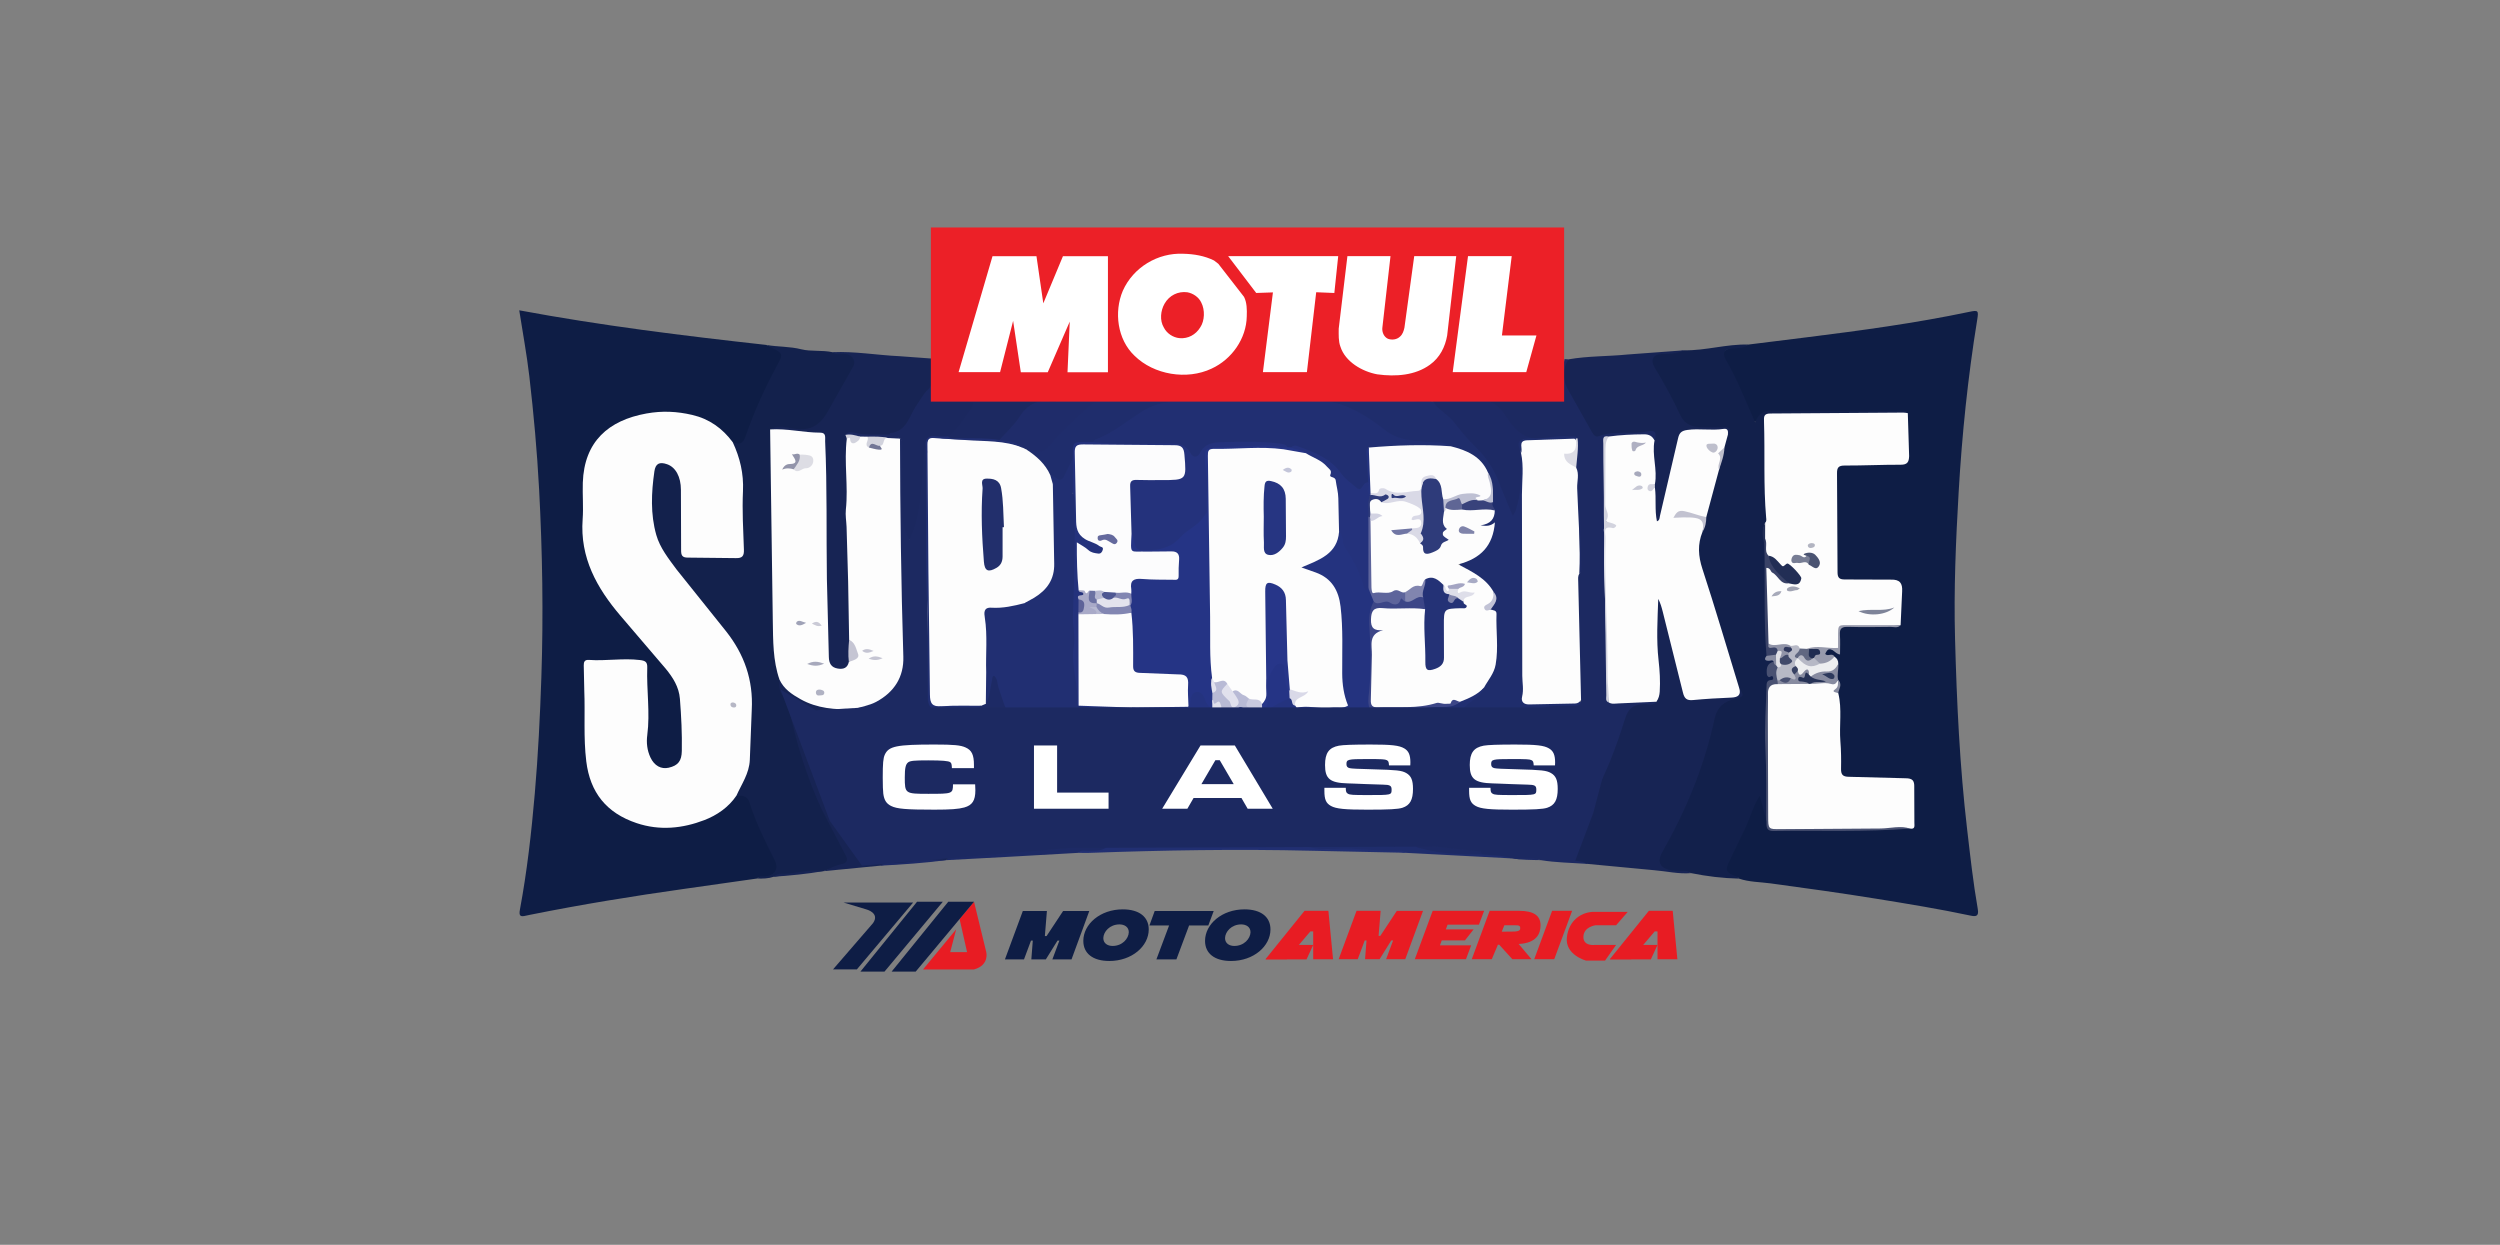 <svg xmlns="http://www.w3.org/2000/svg" xmlns:xlink="http://www.w3.org/1999/xlink" viewBox="0 0 241 120" xmlns:v="https://vecta.io/nano"><rect x="0" y="0" width="241" height="120" fill="#808080" stroke="none"/><style><![CDATA[.Ar{fill:#fdfdfd}.As{fill:#212f72}.At{fill:#1c2961}.Au{fill:#1d2a65}.Av{fill:#253485}.Aw{fill:#0e1d45}.Ax{fill:#172454}.Ay{fill:#2e3b7a}.Az{fill:#e1e1ed}]]></style><path d="M168.544 33.216l5.598-.697c5.247-.657 10.487-1.362 15.667-2.451.909-.191.94-.145.788.79-.891 5.49-1.46 11.014-1.782 16.566-.273 4.703-.476 9.408-.35 14.118.164 6.147.45 12.288 1.166 18.404.301 2.569.582 5.14 1.027 7.688.127.724-.197.737-.71.628-2.994-.636-6.014-1.128-9.034-1.618-3.401-.552-6.812-1.021-10.225-1.485-1.015-.138-2.057-.123-3.043-.458-.117-.193-.313-.1-.475-.132-.756-.153-1.121-.673-.789-1.339 1.011-2.024 1.925-4.089 2.784-6.181.076-.186.183-.393.428-.39.308.004.361.267.413.49.16.685.325 1.37.523 2.046.098.51.457.626.912.625l10.119-.033c.774-.017 1.574-.074 2.344-.241.312-.189.424-.494.425-.826.004-.94-.153-1.871-.176-2.811-.011-.426-.362-.468-.693-.528-1.432-.259-2.877-.15-4.317-.167-1.602-.019-1.817-.185-1.976-1.791-.121-1.23-.029-2.467-.049-3.701-.014-.881.041-1.764-.068-2.641-.08-.447.169-.879.059-1.327-.027-.079-.047-.16-.064-.242-.18-.51-.068-1.021-.009-1.531-.074-.285-.259-.473-.521-.595-.268-.114-.755-.025-.684-.476.061-.386.433-.551.828-.435.466.137.463-.137.487-.46.135-1.804.139-1.804 1.983-1.804l2.9-.003c.311-.003.663.084.846-.296.131-.875.147-1.758.22-2.635.07-.829-.228-1.109-1.078-1.134-1.295-.039-2.592.015-3.886-.024-.937-.029-1.151-.238-1.181-1.155-.096-2.908-.264-5.815-.189-8.727.035-1.347.258-1.573 1.615-1.605 1.412-.034 2.829.098 4.235-.087 1.01-.133 1.205-.342 1.212-1.363.007-1.027-.133-2.048-.262-3.064-.214-.346-.563-.271-.878-.271-3.892-.004-7.784.001-11.676-.007-.525-.001-.972.072-1.332.519-.402.498-.757.338-.987-.19-.787-1.809-1.584-3.611-2.506-5.359-.402-.762-.103-1.04.748-1.319.544-.178 1.111-.006 1.614-.273zM72.986 84.688l-6.984.993c-4.978.703-9.939 1.507-14.868 2.498l-.431.091c-.523.125-.702.054-.582-.59.69-3.696 1.109-7.432 1.432-11.174.321-3.719.507-7.448.633-11.182.206-6.061.106-12.113-.217-18.167-.194-3.641-.521-7.268-.942-10.887-.243-2.088-.631-4.16-.972-6.356 7.921 1.476 15.865 2.456 23.821 3.337.05.034.103.057.158.071 1.6.409 1.772.719.993 2.171-1.143 2.129-2.082 4.342-2.941 6.596-.35.919-.616.998-1.552.659-1.469-1.733-3.363-2.715-5.606-2.8-2.85-.108-5.521.447-7.427 2.869-.409.519-.704 1.102-.794 1.752-.401 2.897-.537 5.817-.016 8.695.303 1.671 1.161 3.158 2.25 4.537 1.878 2.379 3.947 4.596 5.808 6.987 1.018 1.308 1.077 2.831 1.203 4.345.092 1.113.05 2.236.012 3.354-.033.981-.53 1.549-1.445 1.739-.823.172-1.497-.19-1.95-1.021-.427-.784-.558-1.638-.414-2.486.344-2.032-.1-4.049-.029-6.072.018-.509-.22-.699-.722-.791-1.417-.258-2.818.114-4.228.043-.404-.02-.574.258-.566.634.069 3.406-.325 6.839.409 10.207.302 1.384 1.2 2.51 2.336 3.336 1.206.877 2.601 1.369 4.125 1.39.442.006.885-.03 1.325-.023 2.201.03 3.976-.925 5.556-2.349.196-.177.356-.396.603-.512.952-.123 1.215.004 1.538.872.644 1.73 1.394 3.412 2.232 5.057.691 1.356.274 2.013-1.265 2.061-.167.005-.355-.057-.485.115z" class="Aw"/><path d="M170.258 79.011l-.615-2.297c-.63.952-.879 1.997-1.318 2.946l-1.552 3.239c-.528 1.009-.426 1.224.692 1.622.072.026.121.118.18.179-1.557-.035-3.098-.22-4.623-.529-.451-.174-.926-.15-1.39-.121-.427.027-.818-.081-1.196-.232-.774-.311-.968-.812-.55-1.523 1.628-2.772 2.909-5.697 3.971-8.725.467-1.333.918-2.674 1.142-4.065.21-1.304.921-2.06 2.163-2.347.56-.13.604-.373.284-.784l-2.473-7.896-1.18-3.875c-.407-1.16-.31-2.243.135-3.341.237-.453.316-.945.357-1.447l1.247-4.557c.208-.699.428-1.396.488-2.129.084-.446.168-.892.317-1.32.051-.438-.278-.371-.526-.378-.616-.017-1.232.009-1.848-.012-1.023-.035-1.785-.476-2.246-1.42l-2.295-4.254c-.092-.15-.185-.301-.243-.467-.245-.706.101-1.246.845-1.232.791.015 1.557-.107 2.321-.274 2.086.035 4.109-.617 6.197-.556-.446.393-1.081.351-1.554.388-.989.077-.889.609-.604 1.1 1.079 1.86 1.856 3.856 2.811 6.01.514-1.411 1.62-1.109 2.609-1.112l11.142.004c.325.001.72-.177.965.221-.387.291-.841.224-1.276.225-2.469.008-4.939.029-7.408-.006-1.414-.02-2.81.273-4.224.186-.464-.029-.615.206-.602.645l.122 8.625c.026.296.015.586-.098.865-.36.729-.267 1.477-.094 2.23.134 3.444-.062 6.894.169 10.334-.037.262-.054.498.298.587.3.076.319.281.148.519-.243.349-.508.685-.02 1.057.184.14.248.396.049.533-.548.376-.42.924-.42 1.435-.002 1.613-.371 3.224-.158 4.831.267 2.023.096 4.047.147 6.07.009.364.101.78-.289 1.046z" fill="#12204b"/><path d="M72.986 84.688c.207-.306.528-.174.805-.208.944-.116 1.299-.746.875-1.589-.907-1.798-1.813-3.598-2.414-5.527-.21-.672-.713-.676-1.253-.67-.157-.306-.037-.598.122-.835 1.03-1.536.945-3.31 1.073-5.028.077-1.025-.008-2.061.019-3.091.054-2.106-.577-3.996-1.73-5.738-1.615-2.438-3.582-4.602-5.423-6.859-2.326-2.851-2.81-6.059-2.231-9.546.074-.445.078-.968.701-1.095.602-.123 1.123.032 1.546.448.632.621.777 1.445.8 2.277l.109 5.378c-.026.647.26.896.895.886l3.715.003c.701.016.929-.288.914-.956l-.199-7.321c.016-.557-.35-.991-.523-1.487-.124-.355-.325-.705-.151-1.103.636.285.991.139 1.24-.575.818-2.349 1.83-4.616 3.023-6.804.626-1.147.592-1.166-.562-1.763l-.459-.232c1.111.194 2.239.133 3.363.416.949.239 2.01.063 3.005.282.454.189.928.044 1.391.085.748.067 1.199.735.82 1.366l-2.866 5.17c-.655 1.058-1.919 1.158-3.109.964-.47-.077-.933-.106-1.405-.108-.264-.001-.461.076-.531.356-.042 1.704-.126 3.405.084 5.102.098.789.052 1.583.054 2.375l.024 9.245c.066 2.281.083 4.579.609 6.823-.011.719.188 1.345.589 1.974.559.877.572 1.962.829 2.951 1.07 4.119 2.635 8.027 4.765 11.713.581 1.006.455 1.271-.621 1.665-.495.181-1.029.139-1.508.353l.016-.009c-1.608.092-3.201.307-4.793.542-.522.179-1.062.191-1.606.172z" fill="#13214c"/><path d="M109.069 38.59l.614-.048 25.883-0c.205 0.0.409.031.614.048.113.04.236.065.348.039 1.524-.361 2.506.525 3.406 1.518l3.368 3.738c.711.763 1.124 1.72 1.477 2.694.299.825.621 1.64 1.088 2.573.288-1.344.598-2.518.509-3.757-.032-.438-.049-.886.045-1.32.043-.197.065-.514.432-.321.279.46.203.972.203 1.466l.004 20.392.002.706c.021 1.161.113 1.276 1.261 1.269 1.294-.008 2.594.108 3.878-.134.372.355.351.566-.108.736-.423.156-.875.106-1.314.096-.774-.018-1.525.051-2.25.353-.461.192-.788.497-.996.946-.353.763-.225.979.585 1.251.343.115.943-.028.92.645-.294.199-.616.155-.938.11-1.38-.195-2.754-.138-4.125.084-1.084.175-1.56.743-1.501 1.796.058 1.021.549 1.507 1.644 1.562l2.821.017c.294.003.59-.009.875.079.363.112.639.331.67.73.032.416-.245.719-.598.765-1.292.169-2.612.512-3.833-.293-.124-.082-.248-.163-.394-.188-.348-.059-.744-.16-.986.159-.225.297-.013.614.162.891.094.148.215.28.266.453-.313.542-.672.196-.929-.013-.564-.461-.945-.327-1.409.175-1.017 1.101-2.079 2.162-3.321 3.021-.208.144-.432.295-.575.65 2.048.669 4.121.658 6.197.638.693-.005 1.368.161 2.057.201.246.014.622-.022.578.432l-10.24-.539c-1.268-.257-2.557-.029-3.833-.186-1.517-.187-3.048-.098-4.572-.093-.511.002-.979-.164-1.463-.267-.207-.044-.387-.191-.412-.413-.026-.23.158-.362.337-.472.075-.046.154-.093.239-.11 2.322-.459 4.291-1.911 6.622-2.35.228-.043.449-.137.645-.273.292-.151.628-.13.933-.229.664-.116 1.278-.326 1.685-.916.279-.421.541-.889.562-1.371.043-.97.596-1.582 1.192-2.257.871-.987 1.699-2.047 2.274-3.228.613-1.257 1.477-2.241 2.572-3.057.32-.238.562-.51.646-.906 1.658-1.913 1.086-4.224 1.147-6.42.008-.288-.172-.491-.386-.661-.199-.2-.207-.452-.01-.611.473-.381.331-.799.143-1.237-.578-.973-1.457-1.593-2.441-2.097-.275-.141-.665-.245-.62-.65.038-.342.398-.42.665-.505 1.455-.461 2.146-1.534 2.475-2.951-.404-.135-.873.157-1.19-.323.48-.39 1.2-.596 1.17-1.391-.086-.322-.187-.642-.13-.982.05-.878-.005-1.738-.418-2.539-.527-1.234-1.57-1.854-2.756-2.293-.301-.111-.628-.15-.918-.303-1.151-.479-2.392-.171-3.577-.418-1.089-.227-2.092-.537-2.955-1.274-1.126-.963-2.518-1.511-3.755-2.304-.283-.181-.625-.147-.949-.147-5.272-.003-10.544.001-15.816-.005-.519-.001-.939.188-1.402.416-1.985.974-3.645 2.498-5.71 3.324-.158.072-.326.104-.499.12-1.214.113-1.214.113-1.352 1.279-.127.454-.31.888-.503 1.316-.505 1.119-.795 1.2-1.859.551-.651-.776-1.137-1.702-2.07-2.225-.156-.087-.326-.283-.108-.505 1.305.221 2.146-.421 2.827-1.448.807-1.217 2.193-1.844 3.11-2.959.213-.259.531-.199.822-.205 1.083-.022 2.168.05 3.251-.041z" fill="#1f2d6c"/><path d="M133.155 78.135c-.124.28-.385.349-.646.397-2.382.441-4.383 1.955-6.767 2.394-.185.034-.462.045-.418.333.031.203.275.161.428.229 1.026.46 2.112.383 3.181.336 1.997-.089 3.977.259 5.972.188.206-.007.416-.007.551.195l-9.083-.195c-7.152-.175-14.3-.048-21.448.21-.321.012-.644-.005-.966-.009.069-.593.557-.431.877-.421.852.026 1.616-.212 2.521-.68-1.065-.795-2.046-1.539-3.134-2.142-.985-.547-2.042-.649-3.15-.62-1.431.038-1.701-.161-1.578-1.533.197-2.192-.484-4.065-1.586-5.909-.93-1.556-1.542-3.28-2.03-5.125-.177.631-.263 1.183-.413 1.719-.056.2-.103.632-.496.241-.194-.536-.2-1.088-.186-1.648.05-2.107.154-4.215-.08-6.32-.126-1.136.202-1.524 1.349-1.519.892.004 1.746-.188 2.611-.336.352-.019.706-.001 1.059-.011 1.02-.027 1.072.026 1.114 1.087.162 4.116 1.196 7.959 3.601 11.363 1.599 2.263 3.556 4.156 5.943 5.585.686.411 1.408.769 1.525 1.694.033.258.226.405.499.414.356.012.69.182 1.045.163 2.142-.118 4.208.507 6.316.642 1.945.124 3.876-.246 5.747-.795.949-.279 1.846-.407 2.854-.236 1.212.206 2.47.041 3.707.066.372.008.777-.086 1.08.245z" class="As"/><path d="M149.049 71.484c-.364-.368-.83-.456-1.318-.468-.651-.016-.777-.387-.649-.936.291-1.248 1.228-1.955 2.718-2.02l1.934-.008c.394-0.0.71-.086.68-.58-.419-.717-.415-1.52-.424-2.306l-.006-6.26c.002-.795-.021-1.585-.14-2.373-.066-.44-.028-.881.146-1.3.136-.297.204-.603.202-.935-.012-3.781-.29-7.558-.189-11.341.004-.148-.035-.29-.109-.419-.827-.415-1.695-.225-2.542-.134-.522.056-1.033.115-1.554.034-1.259-.251-2.116-1.001-2.77-2.087-.585-.972-1.39-1.638-2.666-1.418-.301.052-.721.115-.875-.343l8.265-.032c.768.008 1.02-.189.991-.976-.036-.986-.139-1.985.078-2.969l.38.028c-.448 1.884.293 3.434 1.356 4.906.326.452.623.935.841 1.45.283.668.741.83 1.419.659 1.386-.349 2.823-.064 4.223-.291.302-.049.596.091.723.401.129.315.044.576-.295.717-1.444-.595-2.907-.283-4.367-.088-.347.209-.286.557-.286.872.005 4.881-.121 9.766.044 14.643.087 2.556.056 5.11.13 7.663.018.618.081 1.226.349 1.792.496.414 1.06.228 1.6.169.874-.096 1.744-.186 2.613.024.195.12.231.265.026.398-.26.168-.565.139-.859.151-1.197.049-1.562.294-1.905 1.444-1.189 3.981-2.942 7.69-5.312 11.107-.252.363-.537.703-.784 1.067-.392.577-.273.838.412.941.553.083 1.112.132 1.653.279.147.04.252.15.181.332-1.475-.107-2.959-.118-4.423-.358-.934-.297-1.91.044-2.849-.182l.004.012c-.908-.341-1.873-.272-2.813-.385-.477-.288-.438-.701-.157-1.055 1.023-1.29 2.022-2.598 3.662-3.22.632-.24 1.298-.049 1.897-.326.105-.051.214-.095.325-.133 1.184-.407 1.435-.691 1.474-1.665.042-1.068-.179-1.397-1.293-1.913-1.068-.213-2.146-.047-3.217-.097-.348-.016-.698.021-1.044-.056-.475-.213-.694-.5-.275-.967 1.211-.229 2.421-.631 3.638-.024.078.044.151.098.22.155.414.386.933.281 1.395.213.617-.091.394-.561.293-.938-.15-.373-.633-.453-.752-.851z" class="At"/><path d="M152.964 83.275c-.602-.345-1.286-.275-1.936-.371-.321-.047-.646.011-.807-.378-.151-.365.028-.645.229-.886 1.131-1.36 2.006-2.881 2.889-4.404 1.451-2.502 2.449-5.185 3.309-7.928.323-1.031.798-1.4 1.884-1.439.382-.014.833.206 1.142-.222.39-2.936-.463-5.839-.232-8.769.036-.458-.198-1.194.439-1.244.525-.041.486.696.599 1.126l1.894 7.424c.259 1.022.445 1.145 1.492.988.732-.109 1.468-.05 2.2-.111.626-.053 1.234-.149 1.58-.775.524.772.473.876-.358 1.074-1.052.251-1.744.743-2.01 1.975-.983 4.542-2.75 8.799-5.048 12.837-.504.886-.226 1.512.831 1.72.483.095.995.03 1.491.072.162.014.314.134.471.206-1.21.102-2.39-.186-3.584-.283l-6.475-.613z" class="Ax"/><path d="M95.033 67.844c.42-.709.412-1.531.604-2.3.033-.134-.023-.296.177-.404.372.292.317.766.443 1.154.581 1.787 1.214 3.553 2.232 5.146 1.088 1.703 1.428 3.558 1.213 5.534-.094.868.202 1.3 1.119 1.151 2.489-.402 4.278 1.021 6.085 2.358.291.215.868.298.828.68-.052.503-.704.253-1.02.493-.561.426-1.216.34-1.857.36-.306.009-.658-.13-.899.198l-6.848.389-5.881.316c.54-.879.05-1.492-.443-2.211-.842-1.225-1.764-2.239-3.338-2.431-.195-.024-.529-.13-.195-.452.364-.163.752-.121 1.132-.125l2.737-.012c.594-.017 1.192-.088 1.649-.514.357-.334.675-.818.328-1.239-.323-.392-.909-.313-1.284.022-1.182 1.055-2.556.581-3.875.549-.143-.003-.282-.089-.399-.179-.883-.678-.67-1.631-.583-2.521.074-.757.634-1.125 1.339-1.176 1.195-.087 2.404-.254 3.487.543.366.269.891.461 1.243-.071.234-.354-.166-1.051-.674-1.28-.46-.208-.998-.111-1.447-.365-.165-.092-.315-.202-.426-.357.35-.911.22-1.687-.585-2.326-.252-.2-.308-.508.073-.71 1.446-.206 2.904.014 4.35-.129.232-.067.463-.149.712-.093z" class="Au"/><path d="M87.148 77.926c.42.421 1.022.266 1.532.459 1.624.614 2.083 2.194 3.061 3.327.46.533-.237.84-.51 1.206 0.0 0.0.006-.006.006-.006-1.123.129-2.264.014-3.38.246-.99.206-2.012.089-3.003.293l-5.485.533c.555-.226 1.092-.537 1.669-.657.798-.165.684-.546.394-1.054l-2.158-4.121c-1.515-3.222-2.526-6.6-3.27-10.067-.064-.296-.132-.591-.345-.792-.529-.501-.614-1.108-.515-1.78.155-.047.303-.017.391.112 1.367 2.006 3.471 2.371 5.662 2.534.407.03.817-.006 1.226-.002 1.604.067 1.743.257 2.301 1.743.637 1.693.439 3.438.542 5.167.031.518-.102 1.057.199 1.539.35.708 1.194.789 1.685 1.32zM74.24 41.395c.683-.412 1.412-.239 2.108-.105 1.637.314 2.644-.178 3.456-1.632l2.37-4.194c.409-.595.067-1.251-.662-1.342-.423-.052-.882.161-1.266-.171 2.173-.098 4.317.288 6.478.387l3.152.231c-.018.026-.035.054-.05.083.129.787.03 1.58.058 2.37.008.246-.082.469-.238.649-.892 1.032-1.537 2.227-2.172 3.416-.413.774-1.231.59-1.795.966-.967.132-1.933.148-2.897-.026-.291-.053-.58-.104-.86.029-.108.164-.05.339-.037.513-.299 2.227.119 4.452-.051 6.693-.136 1.798.106 3.639.124 5.463l.145 6.957c-.06.717.081 1.438-.049 2.153-.195.688-.682.953-1.347.825-.703-.135-1.07-.637-1.061-1.331.02-1.621-.194-3.232-.198-4.85l.002-8.48c.067-2.359-.231-4.704-.186-7.059.013-.668-.27-.922-.939-.966l-3.254-.328c-.293-.037-.591-.042-.829-.253zm85.257 1.073c.244-.758.054-1.047-.66-.89-1.554.342-3.183-.125-4.715.47-.322.125-.519-.15-.676-.43l-2.377-4.219c-.425-.872-.442-1.864.132-2.758 1.886-.332 3.804-.276 5.703-.468l5.443-.402c-.673.334-1.395.348-2.125.356-.871.009-1.161.575-.703 1.323.915 1.494 1.748 3.032 2.489 4.62.359.771 1.042 1.082 1.854 1.11l2.382.011c.534.012.735.223.33.698-1.325-.413-2.662-.362-3.999-.087-.497.102-.557.553-.655.955l-1.513 6.449c-.108.437-.107 1.148-.641 1.11-.448-.032-.345-.739-.369-1.153l-.129-2.115c-.011-.146.005-.291.003-.437-.058-1.011.092-2.028-.175-3.037-.103-.391.129-.788.403-1.109z" class="Ax"/><path d="M84.854 83.451c.732-.489 1.582-.181 2.372-.318 1.311-.227 2.662-.363 4.01-.221-2.118.29-4.249.425-6.382.539z" class="Au"/><path d="M74.592 84.516c.45-.443 1.06-.229 1.576-.312 1.054-.169 2.13-.38 3.217-.23-1.586.279-3.187.433-4.793.542z" class="Ax"/><path d="M145.692 82.735c.949.067 1.922-.237 2.849.182-.952-.016-1.906-.014-2.849-.182z" fill="#1d2a64"/><path d="M170.161 50.388c.154-.141.11-.324.095-.495-.268-3.083-.104-6.176-.206-9.262-.015-.451-.03-.767.608-.768l12.817-.089c.146-.001.292.035.438.053l.127 4.143c-.02.579-.175.832-.815.83-1.797-.006-3.594.084-5.391.079-.589-.002-.753.18-.746.752l.05 9.525c-.001.542.178.711.713.705l4.419.016c.889-.031 1.142.354 1.096 1.145l-.148 3.245c-1.637.219-3.282.046-4.923.09-.996.027-.987.006-1.002.998-.007.461.075.932-.072 1.395-.988-.418-1.951.022-2.911-.023-.247.058-.492.061-.736-.016-.326-.169-.667-.285-1.043-.266-.435-.047-.858-.169-1.31-.065-.332.077-.647-.023-.805-.382-.395-2.329-.104-4.676-.188-7.014-.005-.136-.03-.311.167-.35.156-.031.293.053.384.167.41.513 1.001.792 1.502 1.182.248.087.494.207.766.101.215-.084.413-.363.256-.453-.41-.234-.51-.945-1.18-.771-.263.068-.452-.111-.605-.288-.352-.405-.816-.666-1.226-.999-.131-.557-.014-1.147-.239-1.69.043-.499-.125-1.012.108-1.496zm7.047 16.43c.383 1.535.08 3.1.205 4.647.071.877.083 1.762.064 2.641-.012.562.163.77.75.777l5.466.142c.669.003.862.213.841.86l.012 3.429c-.001.261.104.651-.41.561-.878-.183-1.742.066-2.609.079l-10.512.03c-.445.002-.669-.115-.617-.594.025-.232.005-.47.004-.705l-.088-7.933c-.062-1.381.17-2.758.081-4.138-.042-.65.379-.785.858-.899.964-.064 1.931-.015 2.894-.032l.284-.008c.927.047 1.856.057 2.779-.095l-0-.001c.375.413-.315.825-.001 1.239z" class="Ar"/><path d="M171.385 65.95c-.811-.034-.979.384-.97 1.136l.038 11.643c.004 1.207.019 1.213 1.197 1.206l9.624-.068c.954-.009 1.908-.302 2.862.008-4.379.349-8.768.161-13.152.234-.914.015-.616-.648-.725-1.099-.001-2.321.035-4.639-.078-6.963-.096-1.961.061-3.934.114-5.901.005-.198-.006-.42.215-.543.153-.085.498.034.411-.302-.075-.291-.294.033-.417-.034-.212-.115-.189-.342-.193-.549-.009-.48.175-.816.673-.928.162.041.263.162.371.276.08.093.131.199.147.322-.084.414.259.823.019 1.239-.01.122-.058.229-.135.324z" fill="#495172"/><path d="M176.838 63.298c.251.162.383.388.371.691-.098.623-.452.947-1.094.946-.533-.001-.968.35-1.482.418-.135-.015-.248-.074-.338-.172-.13-.212-.277-.189-.485-.081-.304.158-.534.037-.659-.28l-.193-.574c-.141-.351-.151-.66.267-.831.082-.024.164-.024.247-.004.554.482 1.16.742 1.896.441.541-.048.929-.506 1.471-.553z" fill="#edeef0"/><path d="M176.838 63.298c-.354.452-.826.664-1.393.678-.279-.107-.58-.189-.633-.553-.051-.277.166-.378.353-.514-.251-.179-.557-.078-.809-.196-.076-.037-.136-.092-.179-.164.98-.385 1.952-.013 3.012-.088l0-.804c.015-1.594-.133-1.384 1.44-1.393l4.589.003c-.283.32-.658.159-.987.164-1.352.021-2.705.036-4.057-.003-.599-.017-.858.139-.807.776.049.606.011 1.22.011 1.884-.528-.006-.964-1.117-1.426-.057.214.315.69-.143.886.268z" fill="#979aac"/><g fill="#878ba0"><path d="M174.56 65.22c.445-.346.979-.513 1.512-.487.612.03.901-.279 1.137-.744.058.53-.155 1.061.001 1.591-.212.18-.21.505-.757.342s-1.26.029-1.902-.005c.322-.7.84-.098 1.215-.216-.34-.23-.996.193-1.205-.48z"/><path d="M177.208 66.818c-.529-.131-.566-.182-.271-.394.335-.24.199-.561.272-.845.431.413.051.826-.001 1.239z"/></g><path d="M70.634 42.626c.701 1.495 1.067 3.031.989 4.718-.087 1.877.025 3.764.09 5.645.021.603-.15.835-.785.813l-4.597-.049c-.579.009-.675-.224-.672-.729l-.018-5.816c-.005-1.248-.506-2.171-1.339-2.458-.728-.251-1.109-.065-1.218.687-.296 2.052-.387 4.123.182 6.13.352 1.241 1.192 2.296 1.948 3.321l4.799 5.992c1.735 2.202 2.61 4.676 2.458 7.532l-.188 4.847c-.057 1.308-.789 2.318-1.287 3.436-.761 1.137-1.903 1.904-3.091 2.361-2.1.808-4.306 1.042-6.544.289-2.894-.974-4.474-2.939-4.843-5.948-.281-2.284-.1-4.576-.193-6.863l-.05-2.382c-.01-.351.094-.566.496-.537 1.64.119 3.279-.187 4.923.013.508.062.72.179.702.728-.074 2.169.287 4.336.002 6.509-.096.732-.016 1.472.308 2.159.375.794 1.027 1.154 1.764.983.904-.211 1.24-.652 1.258-1.613.031-1.678-.051-3.35-.183-5.024-.091-1.159-.681-2.064-1.364-2.9l-4.357-5.1c-2.29-2.683-3.927-5.613-3.656-9.313.086-1.169-.023-2.352.016-3.526.132-3.978 2.486-6.009 6.124-6.668 1.542-.279 2.952-.206 4.424.136 1.645.383 2.911 1.294 3.901 2.628z" class="Ar"/><path d="M141.488 38.59c.319.232.702.174 1.023.111 1.151-.227 1.924.328 2.497 1.194.682 1.03 1.361 2.02 2.656 2.337-.557.261-1.24.424-1.02 1.295l-.02.12c-.091 1.69.126 3.402-.372 5.066-.09.301-.108.62-.427.999l-1.16-2.779c-.505-1.474-1.266-2.748-2.408-3.832-.782-.742-1.451-1.606-2.132-2.447-.557-.687-1.374-1.094-1.891-1.824-.139-.197-.444-.088-.674-.113-.46-.051-.941.133-1.381-.126l5.308.001z" class="Au"/><path d="M85.729 41.897c.031-.049.058-.138.094-.142 1.643-.176 1.832-1.725 2.57-2.742.359-.494.618-1.061 1.085-1.476.533-.473.265-1.097.316-1.658.037-.407.023-.819.031-1.228.317 1.277.045 2.578.155 3.864 1.063.263 2.143.063 3.215.111.842.038 1.004.235.561.905-.657.993-1.186 2.113-2.347 2.67-.305.123-.632.145-.945.105-.71-.09-1.029.221-1.034.909l-.614 5.851c-.166.836-.337 1.671-.648 2.468-.084.216-.184.462-.455.488-.324.031-.47-.229-.561-.473-.28-.747-.425-1.522-.428-2.323l-.018-6.518c-.03-.079-.063-.159-.106-.232-.214-.306-.748-.137-.87-.579z" fill="#1b285f"/><path d="M109.069 38.59c-.92.282-1.862.102-2.792.11-.595.005-.992.172-1.442.598-1.291 1.223-2.656 2.363-3.755 3.78-.594.765-1.4.321-2.13.258-.182.106-.332.019-.483-.075-.64-.475-1.474-.445-2.151-.825-.019-.087-.04-.191.014-.255l2.824-3.348c.201-.22.469-.199.734-.205.701-.018 1.404.055 2.104-.04l7.078.001z" fill="#1f2c6a"/><path d="M101.991 38.589c-.169.157-.386.158-.581.122-1.438-.263-2.403.326-3.179 1.528-.515.798-1.252 1.452-1.889 2.171-.166.204-.403.261-.633.214-1.157-.232-2.327-.067-3.488-.136-.32-.019-.736.089-.829-.413.965-.707 1.522-1.752 2.211-2.686.292-.397.319-.697-.338-.678l-2.473.001c-.279-.004-.6.108-.811-.198l10.955.027 1.055.048z" class="At"/><path d="M159.535 47.013c.141 1.064-.034 2.146.194 3.241.278-.091.248-.343.294-.537l1.737-7.442c.118-.529.306-.744.889-.827 1.169-.167 2.336.08 3.495-.102.453-.071.451.233.428.545l-.338 1.243c-.267.689-.365 1.418-.516 2.134l-1.234 4.586c-.574.453-.942-.266-1.463-.271-.389-.004-.774-.118-1.162.045.48-.027.924-.076 1.424.109 1.093.405 1.115.344.838 1.532-.486 1.193-.413 2.338-.006 3.58 1.241 3.791 2.363 7.622 3.531 11.437.233.699-.077.935-.752.962-1.236.05-2.472.121-3.703.239-.602.058-.822-.169-.957-.73l-1.945-7.786c-.105-.418-.222-.832-.434-1.239-.066 1.983-.194 3.958.032 5.931.114.996.172 1.992.112 2.994-.022.362-.106.696-.325.989l-3.656.164c-.311.011-.64.093-.934-.096-.256-1.774-.269-3.559-.258-5.347.022-3.577-.309-7.149-.161-10.728.014-.348-.284-.872.368-1.003.076-.015.127-.023.087-.058-.769-.692-.353-1.616-.446-2.428-.099-.87-.002-1.759-.02-2.639-.018-.91.028-1.82-.002-2.729-.012-.36.207-.524.442-.702 1.128-.153 2.262-.204 3.401-.212.481-.003.8.18 1.002.599-.271 1.405.302 2.802.036 4.207-.089.094-.269.131-.276.255-.004.074.195.002.278.083z" class="Ar"/><path d="M172.428 56.232c-.828.123-1.004-.757-1.579-1.034-.178-.086-.148-.452-.576-.461l.215 7.305c.116.249.322.294.572.272.28-.025.435.111.444.399-.009.172-.087.313-.2.439-.321.24-.655.326-1.013.075-.292-3.573-.117-7.154-.204-10.73-.039-.197-.1-.396.068-.568.281.513-.142 1.169.332 1.643.473 1.013 1.46 1.652 1.939 2.661z" fill="#394267"/><path d="M164.122 51.27c.229-1.351-.176-1.488-2.81-1.354.26-.434.406-.776 1.063-.639.721.15 1.393.444 2.111.577-.001.503-.091.983-.364 1.416z" fill="#c2c2d0"/><path d="M170.292 63.227l.912-.115c.274.336.274.678.019 1.024-.187-.042-.197-.206-.239-.347-.112-.213-.278-.096-.441-.09-.373.014-.53-.123-.251-.472z" fill="#888ca2"/><path d="M165.719 45.268c-.263-.507.43-1.071-.095-1.562l.611-.573c-.016.749-.285 1.437-.516 2.134z" fill="#bebfcc"/><path d="M170.157 51.929l-.068.568c-.172-.71-.308-1.418.072-2.109l-.004 1.541z" fill="#222e55"/><path d="M81.857 61.685l-.097-5.629-.151-5.267c-.022-.556-.127-1.121-.068-1.667.247-2.278-.19-4.562.091-6.837.025-.468.484-.463.578-.276.294.582.472.07.694-.004.201-.028.403-.015.605-.012.563.101.089.712.451.911.27-.055.575.641.81-.045.218-.383.297-.94.96-.767.334.16.735-.049 1.053.193l-.024-.025c.232.287.112.624.111.933-.012 3.351-.068 6.706.219 10.046.205 2.383.109 4.761.144 7.141.014.972.25 1.927.179 2.903-.161 2.206-1.136 3.849-3.216 4.776-.618.276-1.275.169-1.898.324-1.775.031-3.51-.073-5.121-.978-.848-.476-1.613-.984-2.035-1.891-.641-1.84-.611-3.764-.645-5.667l-.258-18.452c1.624-.107 3.214.312 4.833.313.603 0.0.455.485.471.843.204 4.43.103 8.864.169 13.295l.188 7.488c.013.613.23 1.015.873 1.117.54.086.929-.06 1.055-.644.447-.407.992-.777.218-1.406-.152-.124.002-.503-.19-.715zM98.635 43.179l.314.158c.969.634 1.818 1.38 2.301 2.466.286.249.42.571.458.941.28 2.419.208 4.848.205 7.275-.003 2.319-.939 3.538-3.141 4.121-1.05.273-2.107.512-3.203.442-.78-.05-.699.531-.633.954.273 1.749.076 3.504.133 5.254l-.035 3.056-.453.191c-1.49.235-2.989.042-4.483.099-.354.013-.524-.22-.633-.514-.062-.167-.073-.345-.081-.521l-.008-.353c.129-6.648-.257-13.291-.18-19.938.015-1.293.104-2.584.135-3.874.018-.733.321-.861.901-.764 1.747.291 3.518.115 5.275.297 1.087.113 2.153.17 3.128.712zm45.462 6.03c-.007.802-.384 1.297-1.377 1.438.569.072.948.093 1.39-.291-.181 2.255-1.35 3.48-3.534 4.049 1.423.754 2.688 1.37 3.401 2.65.105.489.151.944-.364 1.276-.185.119-.338.364.087.426.229.089.577.048.563.425-.06 1.626.202 3.254-.082 4.883-.153.873-.728 1.49-1.121 2.218-.625.831-1.446 1.352-2.467 1.56-2.389.332-4.782.615-7.198.627-1.381.007-1.471-.157-1.399-1.528l.029-4.679c.004-.407-.059-.843.282-1.162.173-.162.156-.255-.015-.411-.529-.483-.311-1.085-.219-1.656.047-.288.244-.521.527-.522 1.605-.007 3.219-.382 4.812.11.194.214.234.48.197.744-.184 1.323.145 2.638.057 3.961-.021.32-.104.797.414.825.543.03.785-.359.809-.854l.024-3.442c.016-1.239.088-1.313 1.346-1.423.259-.023.549.023.654-.313.043-.382.158-.716.618-.815-1.126-.009-1.126-.009-1.043-.623-.007-.071.219-.179.053-.173-.261.01-.6.022-.712.377-.538.576-.571-.177-.84-.316-.418-.344-.762-.894-1.436-.51-.256.415-.562.733-1.112.68-.446-.043-.599.565-1.065.505-.801-.001-1.582.205-2.389.187-.464-.01-.848-.023-.918-.555-.289-2.209-.343-4.422-.081-6.639.259-.34.649-.469 1.013-.607-.354.071-.713.153-1.012-.175-.187-.465-.228-.934.133-1.322.312-.335.692-.246 1.051-.042.774.34 1.542-.115 2.324-.025.497.057 1.441.537 1.637.995.171.402-.04.639-.366.823.465.125.51.452.348.821-.166.378-.54.409-.897.437-.492.022-.971.177-1.468.181.303.005.603-.077.907-.072.658-.003 1.043.427 1.413.882.028.05.051.108.092.147.273.261.214 1.03.865.698.53-.27 1.014-.554 1.068-1.386.051-.776-.43-1.523-.051-2.282.072-.172.168-.324.343-.411.517-.061 1.033.028 1.55.002.715.004 1.425.11 2.148-.015.347-.06.75-.021 1.011.322z" class="Ar"/><path d="M98.772 58.138l.919-.512c1.24-.753 1.975-1.782 1.934-3.306l-.131-7.647c.424.032.362.403.431.656.237.874.414 1.762.571 2.765.251-.675.434-1.245.419-1.884-.009-.41.077-.879.714-.561.222.275.215.604.216.927l-.033 6.964-.115 5.102.013 2.887c-.047 1.4.393 2.771.425 4.171.107.147.233.291.426.275 1.218-.106 2.385.256 3.579.364.855.077 1.616.334 2.231.935.932.911 1.963 1.684 3.085 2.348 1.309.775 1.407 1.125.818 2.506-.069.162-.145.323-.171.499-.233.865-.822 1.552-1.184 2.353-.292.648-.238.729.494.735.472.004.868-.115 1.126-.545.323-.54.827-.703 1.427-.693l1.939-.004c.807-.035 1.52.073 1.967.864.174.308.513.378.85.369.255-.007.572.094.727-.179.132-.233-.088-.438-.199-.637-.285-.513-.603-1.01-.712-1.602l-.071-.614c-.062-.918.08-1.101.974-1.204 1.65-.189 3.237-.61 4.768-1.251.976-.409 1.226-.29 1.561.697.126.371.124.752.142 1.134.02.423.17.744.641.812 1.219.302 2.46.131 3.689.175.41.015.826-.023 1.221.126.354.134.619.361.612.77-.007.366-.237.653-.566.704-1.271.196-2.555.417-3.783-.21-.155-.079-.28-.229-.458-.253-.392-.053-.879-.254-1.061.276-.156.454.143.783.558.969.464.208.962.259 1.464.265l2.733.009c.374.007.775-.054 1.074.268-.25.278-.587.12-.882.176-1.061-.004-2.13.072-3.182-.028-2.028-.192-3.987-.016-5.955.542-2.556.725-5.154.551-7.721-.042-1.273-.294-2.58.038-3.854-.286-.445-.113-.862-.212-.851-.7.014-.612-.299-.854-.776-1.125-3.38-1.918-6.041-4.596-7.837-8.017-1.254-2.388-2.13-4.95-2.219-7.712-.024-.757-.231-1.506-.166-2.274.025-.299-.074-.4-.407-.364-.466.05-.941.01-1.413.009z" class="As"/><path d="M152.242 55.323c-.142.212-.108.454-.103.686l.274 11.464c-.137.206-.307.341-.574.345l-4.414.089c-.537.014-.816-.261-.693-.753.17-.681.018-1.342.016-2.012l-.034-17.464c.003-1.346.199-2.692-.09-4.03 0-0.0.002.012.002.012-.251-1.159-.14-1.348.955-1.306 1.378.053 2.733-.283 4.107-.189.536.455.589 1.26.019 1.566-.641.343-.695.572-.037.91.248.127.389.35.455.623l.223 9.738c-.003.121-.023.231-.106.323z" class="Ar"/><path d="M105.37 42.602c.05-.072.086-.186.153-.209 1.775-.617 3.171-1.889 4.746-2.837 1.278-.769 2.523-.854 3.893-.847 4.244.022 8.492.115 12.73-.042 1.819-.068 3.259.559 4.696 1.43.676.41 1.323.875 1.941 1.369 1.175.937 2.585 1.012 3.978 1.13.8.067 1.629-.085 2.346.424-.419.293-.9.196-1.361.212-2.07.074-4.154-.182-6.207.242-.603.451-.272 1.068-.243 1.604.023.432.158.856.024 1.29-.097.257-.335.398-.5.6-.317.388-.679.426-1.057.087-.52-.466-1.104-.855-1.531-1.431-.974-1.314-2.425-1.87-3.903-2.371-.234-.079-.463.002-.695.022-.149.005-.291-.021-.428-.08-.824-.222-1.665-.335-2.515-.342-1.176-.01-2.353-.029-3.529.017-.772.031-1.484.147-2.011.862-.441.599-.933.585-1.375-.007-.422-.565-.927-.718-1.594-.71l-6.176.006c-.499-.002-1.009.006-1.383-.42z" class="As"/><path d="M105.37 42.602c2.514.368 5.043.132 7.564.152.814.006 1.415.156 1.812.895.297.552.722.438.94.004.47-.937 1.328-1.016 2.161-1.031 1.875-.035 3.754-.101 5.624.152.28.038.519.08.661.347-.197.233-.463.239-.729.202-2.112-.295-4.218-.058-6.326.057-.628.034-.723.447-.657.916.191 1.372.116 2.752.183 4.127.048.99-.342 1.704-1.069 2.285l-2.115 1.731c-1.053.89-2.32.898-3.594.771-.495-.049-.773-.393-.793-.908-.011-.294-.035-.586-.129-.867l-.223-4.139c-.106-.966.183-1.204 1.158-1.231l3.095-.014c.888-.018.995-.138 1.022-1.045l-.007-.795c-.007-.695-.346-.993-1.047-.998-2.8-.023-5.601.081-8.4-.058-.563-.028-.615.333-.629.74-.024.709.178 1.399.17 2.11l-.015 4.151c-.029.937.403 1.505 1.218 1.836.304.124.57.305.857.453s.508.319.362.687c-.126.319-.381.433-.703.421-.396-.016-.748-.173-1.069-.387-.532-.353-.646-.11-.658.403-.023 1.005.238 1.988.203 2.99.417.487.176.953-.045 1.422l.012 1.116.017.313.01 7.494c0.0.351.015.708-.161 1.034l-.118.123c-.038-.044-.112-.091-.109-.132.159-1.893-.645-3.71-.32-5.656.159-.948-.133-2.03-.091-3.051.145-3.517.2-7.035.167-10.555-.004-.38.04-.767-.177-1.114-.486-.711-.259-1.504-.226-2.263.015-.363.098-.739.221-1.093l.004-.348c.005-1.244.005-1.244 1.252-1.245l.697-.002z" fill="#24327c"/><path d="M131.947 43.145c2.633-.224 5.268-.32 7.908-.125 1.528.384 2.922.958 3.594 2.547l.333 1.237c.256 1.002.121 1.242-.866 1.578-.136.03-.271.03-.407.004-.208-.083-.514-.12-.483-.405.028-.255.281-.173.46-.167-.789-.065-1.568-.019-2.308.297-.306.131-.6.222-.93.139-.388-.122-.399-.471-.446-.78-.067-.447-.245-.836-.531-1.179-.526-.447-.9-.262-.985.344-.107.755-.542.925-1.206.981-.853.073-1.697.159-2.51-.17-.276-.112-.428.027-.634.144-.361.205-.724.248-.995-.169.222-1.425-.22-2.85.006-4.275z" fill="#fcfcfd"/><path d="M140.743 67.653c.845-.334 1.687-.675 2.316-1.372-.253.908-1.174 1.178-1.753 1.774-.415.428-.784.853-1.057 1.369-.895 1.69-1.967 3.255-3.3 4.632-.281.29-.441.577-.45 1-.015.739-.296 1.404-.764 1.983-.184-.272-.095-.565-.071-.856.118-1.431-.402-2.009-1.857-2.045l-2.741-.008c-.295-.003-.591-.005-.872-.112-.326-.124-.567-.326-.546-.712.02-.379.257-.62.605-.657 1.22-.129 2.46-.435 3.617.279.05.031.104.06.161.072.428.094.898.264 1.214-.176.23-.32-.183-.885-.77-1.1-.276-.101-.571-.146-.841-.27-.587-.282-1.213-.13-1.821-.157-.498-.022-.981-.026-1.452-.26-.78-.387-.872-.592-.293-1.198.617-.646 1.166-1.417 2.164-1.544 2.114.092 4.213-.055 6.31-.316.736-.091 1.512.101 2.199-.326z" class="As"/><path d="M143.076 77.765c1.759.302 3.532.112 5.298.157-.737.414-1.604.167-2.392.569-1.396.712-2.189 1.975-3.187 3.053-.221.239-.048.555.088.819-1.967.018-3.928-.034-5.841-.561-.212-.058-.526-.054-.603-.293-.099-.306.247-.344.418-.477 1.492-1.15 2.905-2.39 4.141-3.811.336-.386.517-.28.866-.078.39.225.647.736 1.211.622z" fill="#1d2a64"/><path d="M103.418 44.197l.005 3.356c-.235.111-.414.308-.334.553.315.956-.393 1.675-.533 2.549-.545-1.297-.566-2.703-1.062-3.982l-.245-.87c.183.081.399.125.544.251.367.317.599.237.795-.176l.829-1.681z" class="As"/><path d="M142.532 48.253l.346-.015c.381-.145.726-.059 1.049.165-.208.325.152.529.17.806-1.044-.271-2.108.134-3.153-.09-.151-.15-.159-.322-.082-.508.446-.63 1.028-.633 1.67-.357z" fill="#38427b"/><path d="M143.927 48.403c-.386.175-.69-.172-1.049-.165 1.106-.225.892-.986.728-1.747-.066-.304-.252-.592-.156-.924.574.876.461 1.867.478 2.836z" fill="#bec0d3"/><path d="M143.7 58.756c-.217.07-.475.218-.602-.083-.106-.251.157-.354.324-.443.484-.259.573-.688.555-1.175.605.681.083 1.178-.277 1.702z" fill="#c1c2d5"/><path d="M155.095 42.081c-.367.464-.321 1.021-.326 1.556l-.018 5.016c-.008.498.486.923.093 1.519-.117.177.641.185.954.462.028.181-.257.292-.297.281-1.055-.286-.712.505-.725.958-.125 4.435.217 8.863.193 13.298-.005.843.154 1.691.115 2.544-.354-.129-.232-.44-.237-.679l-.235-17.387c.024-2.288-.066-4.58-.054-6.871.002-.354-.144-.85.536-.696z" fill="#d2d3de"/><path d="M152.242 55.323c.142-2.758-.109-5.506-.203-8.258-.023-.663.227-1.34-.095-1.988-.392-.918.171-1.813.068-2.724l.084-.112c.269.269.161.61.163.922l-0 4.319.179 6.941c-.018.307.126.657-.195.901z" class="Au"/><path d="M151.901 42.283l-4.707.161c-.912.042-.347.823-.568 1.214-.486-1.083-.272-1.377 1.038-1.426 1.207.109 2.391-.29 3.598-.16.283.031.596-.086.833.17-0.0 0-.021.02-.021.02-.049.075-.107.083-.174.023z" fill="#1f2d6c"/><g fill="#313c72"><path d="M144.331 73.004c.906-.499 3.217-.4 3.711.159-1.211-.652-2.475-.088-3.711-.159zm4.718.959c-1.219-.157-2.444-.098-3.667-.12-.311-.006-.644.095-.928-.127l3.932-.016c.246 0.0.545-.082.663.262z"/><path d="M148.035 73.151c.507.345 1.104.251 1.609.144.724-.154.23-.744.234-1.151.49.319.302.797.195 1.18-.097.346-.518.244-.779.199-.428-.074-1.023.348-1.259-.371z"/></g><path d="M82.299 68.383c.709-.269 1.469-.352 2.16-.722 1.762-.941 2.682-2.419 2.623-4.354-.215-7.015-.306-14.03-.322-21.047.339.235.201.589.203.892l.017 6.258c.013.865.145 1.726.693 2.604.653-1.349.871-2.694 1.047-4.031.19-1.444.255-2.905.37-4.359.014-.177.01-.353.149-.49.216.259.109.565.11.848l.021 9.432.153 13.737c-.004.405.171.735.276 1.097.001.486.502.522.733.805.516.633.52 1.299-.025 2.001-.391.373-.883.212-1.336.244-.348.024-.702-.021-1.035.121-.222.079-.448.142-.679.191-1.562.329-1.949.781-2.003 2.396-.022.675-.044 1.353.083 2.024.055.289.095.586-.117.843-.403-.224-.423-.614-.396-.995.094-1.334-.021-2.672-.062-3.998-.031-1.01-.454-2.055-.9-2.99-.307-.644-1.138-.44-1.764-.505z" class="At"/><path d="M89.799 68.247c-.379-.331-.357-.776-.357-1.221l-.028-8.029c-.293-5.288-.031-10.577-.174-15.864-.114-.863.245-1.211 1.117-1.07.337.054.69.011 1.035.012.356.317.788.154 1.182.163 1.257.028 2.518-.033 3.767.172.83.062 1.644.169 2.293.768-1.786-.754-3.696-.612-5.564-.76-.998-.079-2.001-.104-2.999-.189-.488-.042-.672.09-.666.612l.094 12.189.146 11.922c.003.867.22 1.199 1.142 1.13 1.258-.093 2.528-.04 3.792-.049-.34.359-.777.177-1.168.187-1.204.03-2.408.02-3.613.025zm1.064 3.009c-.945.075-1.889.077-2.834-.001.797-.422 1.655-.096 2.478-.202.152.009.288.046.356.203z" class="As"/><path d="M81.857 61.685c.594.237.671.887.853 1.335.201.496-.464.64-.882.786-.086-.708-.039-1.415.028-2.122z" fill="#c5c5d3"/><path d="M83.604 42.093l-.701-.003c-.482.058-.932-.164-1.407-.165.266-.364.675-.251.977-.183 1.082.244 2.171.113 3.255.154.294.285.796.007 1.055.388l-1.191-.059c-.656-.156-1.356.359-1.989-.133z" class="At"/><path d="M81.496 41.925c.488-.106.947.033 1.407.165.023.324-.253.461-.449.587s-.456.056-.49-.251c-.029-.27-.011-.271-.332-.141l-.136-.36z" fill="#d2d3dd"/><path d="M159.535 47.013c-.198.08-.236.444-.549.314-.162-.067-.186-.221-.156-.364.09-.43.441-.259.703-.289l.002.338z" fill="#d2d2dd"/><path d="M172.428 56.232c-.799-.776-1.738-1.45-1.939-2.661.548.055.826.484 1.157.836.226.24.218.245.53-.021.035-.03.082-.056.126-.061.218-.027 1.383 1.208 1.344 1.427-.144.818-.713.57-1.217.48z" fill="#222e55"/><path d="M173.303 63.441c-.229.216-.374.452-.193.77-.139.291-.095.571.053.845.189.548-.022.7-.541.549-.36-.151-.699.032-1.048.068-.082-.001-.157-.025-.225-.07-.1-.423-.217-.846.022-1.262.124-.144.19-.341.383-.425.447-.046.718-.22.53-.727 0-.077.013-.153.034-.228.063-.17.169-.325.19-.512.012-.072.042-.136.088-.193.307.063.733-.289.903.256.313.388-.249.594-.194.928z" fill="#b7b9c6"/><path d="M179.158 58.913c1.222-.284 2.384.083 3.459-.356-.781.731-2.383.902-3.459.356z" fill="#7e8499"/><path d="M174.154 53.586c-.108-.047-.395-.116-.228-.199.329-.163.82-.156 1.068.1.233.24.577.638.392 1.008-.301.602-.67.06-1.007-.048-.203-.254-.017-.609-.225-.861z" fill="#4a5371"/><path d="M174.154 53.586c.657.135.053.599.225.861-.278-.497-.711-.087-1.06-.178-.208-.055-.504.146-.616-.147-.051-.134.016-.366.111-.491.161-.212.428-.146.656-.107s.423.389.685.063z" fill="#777d94"/><path d="M173.303 63.441c-.427-.052-.283-.286-.107-.443.158-.141.277-.275.301-.484l.679.036.203.024c.251.231.228.586.389.859-.143.591-.534.385-.873.251-.196-.078-.296-.387-.589-.245l-.004.004z" fill="#606781"/><path d="M172.595 62.257c.008.045.014.091.018.136-.146.148-.273.302-.18.53l-.029.217c-.245.187-.442.482-.822.372-.244-.208.073-.571-.213-.766-.05-.369-.318-.354-.576-.304-.397.076-.339-.164-.303-.4.668.404 1.442-.23 2.107.214z" fill="#9194a8"/><path d="M173.506 56.714c-.171.114-.218.173-.265.173-.311-.003-.613.221-.92.067-.121-.061-.063-.228.035-.286.344-.203.691-.173 1.149.047z" fill="#a0a3b3"/><path d="M171.733 56.992c-.164.507-.598.444-.957.502.187-.335.462-.528.957-.502z" fill="#a7aaba"/><path d="M174.603 52.357c.151.003.342.014.35.186.01.212-.207.256-.372.283s-.315-.087-.309-.237.177-.214.331-.232z" fill="#b2b4c1"/><path d="M172.633 65.386c.132.041.316.156.385.108.198-.14-.023-.303-.044-.461.093-.13.032-.403.324-.35.133.413.243.524.584.096.368-.463.533-.208.504.264-.283.023-.235.402-.51.441.147.196.576.038.506.444l-2.998.022-.036-.347.198-.027c.377.021.749.014 1.086-.19z" fill="#878ba0"/><path d="M174.382 65.928c-.145-.179-.365-.159-.559-.213-.177-.05-.485.057-.479-.243.007-.364.313-.196.457-.139.334.134.049-.907.585-.291l.174.177c.416.34.965.285 1.46.468-.497.175-1.028-.096-1.47.229 0-0-.083.017-.083.017l-.085-.007z" fill="#263256"/><path d="M171.367 62.746c.469-.017.482.028.209.732.149.159.171.35.136.554.009.239-.133.311-.341.309l-.148-.205-.019-1.024.163-.367z" fill="#e0e0e6"/><path d="M173.307 63.437c.152-.345.459-.344.595-.093.262.485.519.384.843.123l.042-.064.074.017.583.556c-.854.443-1.338.321-2.137-.539z" fill="#b7b9c6"/><path d="M173.298 64.683l-.324.35c-.302-.331-.412-.631.136-.822.131.13.273.256.188.472z" fill="#374163"/><path d="M174.861 63.421c-.042.006-.081.022-.116.047-.602-.102-.297-.575-.366-.895.146-.005.294-.029.438-.012.237.028.563-.12.639.276.08.419-.349.189-.464.359-.048.071-.087.149-.131.224z" fill="#202c51"/><path d="M175.655 64.997c.545-.105.874-.275 1.145.07.094.119.035.353-.095.38-.368.079-.566-.245-1.051-.45z" fill="#2d395c"/><path d="M70.674 67.715c.161.036.319.102.301.319-.011.137-.131.177-.248.17-.193-.011-.322-.113-.312-.317.006-.136.122-.171.259-.171z" fill="#b6b7c5"/><path d="M165.206 42.761c.097-.013.378.065.378.384-0.0.246-.244.55-.482.479s-.539-.349-.592-.585c-.077-.342.288-.24.695-.278z" fill="#bebfcc"/><path d="M158.674 42.666c-.317.37-.886.233-1.025.768-.02.078-.256.112-.293 0-.068-.203-.087-.432-.076-.648.008-.172.189-.244.325-.201.347.11.693.155 1.07.081z" fill="#afb0c2"/><path d="M157.32 47.247c.304-.22.544-.596.962-.391.048.024.094.182.072.202-.303.271-.694.109-1.034.189z" fill="#c7c8d5"/><path d="M157.879 45.432c.191.034.355.107.343.324-.01.194-.179.233-.319.178s-.381-.075-.363-.293c.013-.161.197-.187.338-.209z" fill="#a7a9bc"/><path d="M77.091 43.829c.175.001.354-.019.525.008.359.056.799.046.787.581-.01.446-.391.733-.713.721-.408-.015-.757.572-1.176.103.232-.455.291-.981.577-1.414z" fill="#dddde4"/><path d="M83.604 42.093c.666.002 1.335-.043 1.989.133-.561-.067-.258.742-.754.742-.308.368-.779-.253-1.076.178-.552-.275.095-.732-.16-1.052z" fill="#d2d3dd"/><path d="M77.091 43.829c.104.592-.3.977-.577 1.414-.363-.11-.728-.144-1.108.032.142-.345.395-.535.684-.539.928-.014.572-.45.247-.948.298.084.512-.183.754.041z" fill="#9294aa"/><path d="M77.812 64.007c.62-.321 1.026-.241 1.638-.032-.609.274-1.019.249-1.638.032z" fill="#a7a9bc"/><path d="M83.763 43.145c.242-.762.727-.063 1.076-.178-.019.135.431.423-.107.383-.326-.024-.646-.134-.969-.205z" fill="#727696"/><path d="M79.053 66.474c.188.045.438.083.406.341-.033.263-.321.202-.499.229-.198.031-.327-.12-.306-.321.023-.215.198-.258.399-.249z" fill="#b0b2c3"/><path d="M85.086 63.449c-.516.242-.868.213-1.35.055.46-.326.814-.258 1.35-.055zm-.87-.697c-.472.203-.76.267-1.107-.016.346-.241.633-.194 1.107.016z" fill="#c5c5d3"/><path d="M79.217 60.308c-.412.136-.614-.036-.951-.192.411-.281.645-.198.951.192z" fill="#cacad6"/><path d="M77.711 60.042c-.459.27-.707.328-.951.11-.028-.025.004-.177.052-.216.259-.21.462 0.0.899.106z" fill="#9fa2b7"/><path d="M96.65 50.822l-.001 2.817c-.001.47-.154.853-.59 1.104-.798.458-1.138.309-1.212-.602-.189-2.344-.292-4.693-.124-7.043.024-.335-.297-.948.382-.959.609-.01 1.251.097 1.401.91.225 1.22.206 2.455.272 3.685.002.029 0.0.059 0.0.088l-.129 0z" fill="#222f6c"/><path d="M137.389 55.85c.774-.42 1.269.067 1.767.543.146.305.09.746.563.83.072.685.523.326.851.305.264.069.435.237.522.492-.067.268.378.247.296.461-.088.23-.35.147-.55.152-1.654.044-1.652.044-1.647 1.668l.009 3.085c.012.61-.332.905-.844 1.089-.745.268-.964.138-.952-.664.025-1.696-.214-3.39-.022-5.086-.278-.296-.403-.649-.4-1.051-.266-.698.344-1.199.409-1.824z" fill="#243276"/><path d="M138.443 46.176c.669.492.456 1.292.681 1.939.381.382.118.805.077 1.214-.045.552-.297 1.13.206 1.611.038.036.16.006.015.098-.728.458-.195.7.237.999-.263.197-.643.179-.757.58-.096.338-.473.499-.801.632-.492.199-.95.295-.918-.488.009-.226-.17-.282-.294-.394.353-.393-.185-.734-.066-1.115.382-.871.619-1.738-.076-2.575-.111-.133-.053-.272-.033-.416.092-.661.385-1.267.492-1.94.081-.511.768-.442 1.236-.143z" class="Ay"/><path d="M137.202 57.598l.178 1.127c-1.365-.198-2.741.03-4.104-.103-.872-.085-1.088.277-1.113 1.088-.026.829.283 1.114 1.178 1.037-1.479.373-1.068 1.47-1.09 2.389l-.102 4.324c-.027.555.163.749.686.728 1.892-.075 3.802.163 5.666-.427.201-.064.596.131.919.085.143-.021.402.015.417-.034.208-.66.596-.179.906-.16-.806.738-1.849.405-2.766.536-1.942.278-3.919.283-5.887.213-.558-.312-.454-.852-.411-1.329.216-2.369.215-4.736.008-7.105-.06-.691.077-1.341.477-1.919.36-.222.782-.158 1.174-.218.595-.092 1.274.424 1.799-.272.055-.073.265.065.394.128.298.079.561-.003.816-.157.297-.18.59-.21.854.068z" fill="#3c4687"/><path d="M138.443 46.176c-1.192-.233-1.512.238-1.413 1.696.08 1.176.456 2.379-.072 3.55-.355.215-.555-.07-.79-.243-.053-.074-.067-.155-.043-.243l.436-.037c.318-.038.47-.23.441-.538-.039-.415-.339-.308-.594-.264-.109.019-.216.102-.346-.029.027-.06.049-.133.088-.197.2-.328.94.035.853-.644-.046-.358-1.142-.752-1.517-.867-.809-.249-1.552.351-2.328.06-.091-.122.463-.307-.038-.389-.281-.046-.553-.143-.841-.144-.079-.025-.149-.066-.209-.123-.032-.083-.015-.155.049-.216.289-.072.695.203.834-.345.04-.156.438-.188.61-.074 1.012.67 2.087.223 3.13.187.368-.012.334-.428.326-.715-.01-.361.076-.614.479-.709.386-.09.755-.229.944.286z" fill="#d9d9e6"/><path d="M135.459 57.971c-.187-0-.375-.467-.444-.191-.188.748-.839.44-1.002.326-.544-.381-1.117.378-1.59-.13-.585-.31-.539-.933-.723-1.444-.059-2.176-.184-4.352.062-6.525.05-.104.132-.171.244-.2.192.094.191.239.108.406l.095 6.439c.012.203.045.569.196.524.634-.191 1.363.156 1.885-.184.509-.331.775.269 1.167.092.221.295.239.591.001.887z" fill="#5d649b"/><path d="M135.459 57.971l-.001-.887c.471-.213.77-.773 1.456-.581.253.071.229-.485.475-.653.118.602-.403 1.136-.187 1.748-.666-.271-1.079.635-1.743.373z" fill="#8185af"/><path d="M139.202 49.329l-.077-1.214c.689.077 1.218-.432 1.876-.503.585-.063 1.154-.14 1.698.154.131.224-.935.041-.167.486-.606-.201-1.088.137-1.595.366-.678-.556-1.111.009-1.593.349.008.142.028.289-.143.361z" fill="#bec0d3"/><path d="M139.689 57.281c-.622-.03-.581-.458-.533-.888.194.08.157.29.245.429.131.207.249.234.289-.06.305-.255.608-.268.907.009-.099.193-.15.526.147.352.511-.302.89.096 1.415-.009-.214.591-1.107.199-1.067.907l-.538-.363c-.24-.237-.717.071-.865-.376z" fill="#dedee9"/><path d="M139.345 48.968c-.022-.831.782-.675 1.205-.93.214-.129.243.382.387.582l.007.499c-.541.032-1.088.127-1.599-.15z" fill="#5f6695"/><path d="M132.071 49.842c-.053-0-.105.003-.157.009-.429-.894-.369-1.545.195-2.138.472-.033.955.35 1.426-.042.04-.033.218.045.287.115.095.097.046.239-.053.303-.193.126-.405.221-.61.329-.204-.311-.48-.376-.821-.252-.38.138-.266.46-.275.729-.007.198.027.397.043.596.091.127.076.244-.035.351z" class="Ay"/><path d="M136.129 51.078l.829.344c.27.335.406.661-.068.943-.251-.539-.639-.892-1.263-.926-.041-.408.262-.341.501-.362z" fill="#dadae6"/><path d="M142.107 51.456c-.359 0-.719.015-1.077-.006-.215-.012-.442-.122-.398-.368s.266-.42.526-.326c.338.122.65.313.974.474l-.024.226z" fill="#8084aa"/><path d="M136.129 51.078l-.501.362c-.501.022-1.078.437-1.517-.328l2.015-.176c.008.047.009.095.003.142z" fill="#7076a4"/><path d="M140.596 56.77l-.907-.009c-.118-.102-.203-.32-.047-.327.514-.024 1.02-.335 1.582-.148-.119.377-.476.283-.628.484z" fill="#a4a5c3"/><path d="M132.071 49.842l.035-.351c.356.059.754-.114 1.164.254-.479.056-.696.504-1.156.468l-.043-.37z" fill="#d2d2e2"/><path d="M141.416 56.134c.32-.393.573-.532.907-.338.076.044.153.257.125.282-.271.255-.581.112-1.033.056z" fill="#a8abc5"/><path d="M131.921 56.731l.503 1.245c-.415.792-.475 1.587-.412 2.507.141 2.06.183 4.14-.035 6.207-.061.581-.17 1.158.114 1.713-.773.437-1.358 1.09-1.971 1.71-.247.249-.452.381.107.638.77.355 1.53.257 2.303.312.389.028.827-.173 1.159.198l-3.878.109c-.742.058-1.657.11-1.883 1.022-.231.932-.349 1.931.489 2.712-.603-.016-.68-.475-.743-.915-.042-.289.016-.592-.025-.88-.157-1.101-.447-1.247-1.448-.82-1.462.624-2.99 1.087-4.568 1.181-.851.05-1.064.322-.947 1.068.032.201.039.405.058.608-.503-.107-.625-.564-.829-.929l-1.565-2.794c-.923-.18-1.848-.435-2.713.186-.421.612-.629 1.325-.956 1.981-.175.352-.274.804-.79.852.014-.115.005-.239.046-.344.677-1.73.693-1.755-.88-2.658-1.054-.605-1.989-1.344-2.841-2.198-.59-.592-1.327-.742-2.13-.887-1.371-.246-2.767-.232-4.131-.493 0-0.0.027-.033.027-.033.131-.126.293-.207.468-.209 1.535-.011 3.078-.215 4.596.181 1.703.304 3.413.166 5.119.077.07-.051.141-.104.203-.165.086-.119.135-.253.175-.395.129-.454.273-.959.831-.991.537-.031.787.425 1.005.846.148.286.317.555.55.777.354.318.65-.136.985-.077l1.441.116c.509.128 1.03.214 1.548.259.574.05 1.151.003 1.578-.512.446-.537 1.092-.626 1.74-.682.434.012.477.462.745.659.102.078.211.146.326.204 1.251.104 2.502.022 3.753.042.212.003.41-.025.504-.254-.544-1.991-.346-4.023-.341-6.039.003-1.18-.129-2.344-.237-3.51-.126-1.363-.836-2.353-2.125-2.899-.325-.138-.674-.216-.985-.384-.449-.243-.422-.514-.019-.784.098-.065.206-.115.317-.154 1.376-.491 2.399-1.333 2.8-2.797.623-.253.553.304.678.6l2.286 4.792z" fill="#24337f"/><path d="M151.901 42.283c.056-.02.114-.028.174-.023.115.946-.06 1.879-.131 2.816-.514-.306-1.164-.484-1.161-1.345 1.081.111 1.247-.561 1.119-1.449z" fill="#dcdce5"/><path d="M116.864 68.405c-.254-.274-.567-.501-.678-.885-.129-.444-.388-.894-.86-.811-.375.066-.587.518-.578.966.003.154-.048.284-.178.375-.422-.512-.234-1.124-.267-1.695-.051-.898-.132-1.037-1.035-1.021-1.093.019-2.166-.185-3.253-.205-.693-.013-1.019-.367-1.013-1.047l-.168-4.833c.014-.305-.047-.608-.033-.914.061-.396.045-.794.038-1.193-.013-1.397.116-1.535 1.469-1.55l2.117-.006c.804-.021.947-.24.979-1.203.024-.724-.363-.91-.985-.906-.706.004-1.411.007-2.117-.004-1.459-.021-1.848-.673-1.219-2.032.052.069.137.133.15.208.254 1.442.252 1.444 1.747 1.378 1.086-.048 2.045-.373 2.79-1.221.657-.748 1.667-1.102 2.235-1.957.126-.189.347-.317.333-.593-.067-1.373.147-2.753-.125-4.121-.034-.171-.041-.349-.047-.524-.048-1.47-.04-1.384 1.396-1.503l4.476-.167c.714-.027 1.386.255 2.093.179l.349.011c.458-.061.87.106 1.273.28.214.093.226.242.012.375-1.122.06-2.216-.198-3.32-.317-1.719-.186-3.406.228-5.114.145-.416-.02-.553.275-.544.645.08 3.44-.147 6.884.126 10.32.089 1.118.04 2.235.056 3.352.034 2.382-.064 4.766.062 7.146-.09.598-.07 1.195.057 1.789.022.237.03.474.022.712-.017.295.014.604-.248.825z" class="Av"/><path d="M125.889 43.688c-.374-.426-.974-.28-1.407-.556.147-.198.356-.208.554-.138 1.628.582 3.231 1.174 4.295 2.694.373.533.971.911 1.47 1.355.202.18.385.115.511-.091.141-.23.271-.457.583-.467.302.373-.141.874.214 1.237l-.001-.01c-.373.685-.135 1.425-.195 2.138l.007 6.879c-.329.306-.413-.042-.458-.217-.364-1.396-1.086-2.616-1.845-3.817-.281-.445-.04-1.074-.533-1.433-.276-.25-.229-.589-.236-.906l-.01-2.028c-.082-1.759-.735-3.193-2.38-4.045-.249-.129-.564-.224-.57-.597z" fill="#24327c"/><path d="M132.109 47.724c-.542-.331-.068-.837-.214-1.237l-.152-2.54c-.011-.275-.12-.601.204-.803l.173 4.402-.011.177z" fill="#24337f"/><path d="M109.082 51.441c-.101 2.13-.218 1.673 1.545 1.734l2.287-.021c.559-.01.798.241.752.807-.042.521-.056 1.046-.045 1.568.009.444-.302.362-.544.36-.998-.012-1.999.003-2.992-.079-.786-.065-1.169.15-1.029.988.024.142-0.0.293-.002.439-.535.258-1.094.088-1.644.097-.308-.007-.615-.01-.918-.075-.281-.092-.571-.118-.864-.113-.157.005-.312.016-.46.077-.209.053-.45.536-.615-.046-.083-.293-.438-.069-.573-.279-.148-1.49-.181-2.984-.172-4.617.427.279.805.463 1.1.736.288.266.618.302.958.347.242.032.371-.129.438-.349.096-.316-.179-.262-.324-.377-.415-.327-.938-.394-1.386-.671-.79-.488-.851-1.146-.858-1.927l-.127-6.335c-.028-.705.154-.881.876-.863l8.739.075c.72-.006.9.278.954.899.213 2.465.223 2.464-2.227 2.464-.795-0-1.59.014-2.384-.014-.45-.015-.637.131-.619.6l.134 4.575z" fill="#fcfcfd"/><path d="M109.064 59.064c.2 1.719.175 3.446.17 5.172-.001.478.218.611.629.628l3.698.147c.802-.015 1.024.274.972 1.022-.047.669.02 1.345.037 2.019 0-0-.037.037-.037.037l.024.046c-.028.051-.055.147-.083.147-1.798-.003-3.598.156-5.392-.076l-5.103-.178-.018-8.808c.51-.4 1.107-.226 1.673-.252l.75.004c.889.127 1.796-.234 2.679.092z" class="Ar"/><path d="M105.72 59.194l-1.758.026-.001-.175c.468-.416.405-.837.012-1.262-.258-.548.371-.295.478-.491-.019-.33-.458-.092-.469-.394.2.022.538-.016.577.074.224.526.321-.061.474-.032.199.443.17 1.021.742 1.243.055.121.052.239-.018.353-.168.132-.361.034-.539.053.322.072.723.078.503.604z" fill="#a9aac8"/><path d="M103.972 57.783c.418.045.605.231.538.691-.052.358-.104.63-.55.571l.012-1.262z" fill="#5e6399"/><path d="M171.713 64.032c-.213-.144-.12-.362-.136-.554.301-.051.454-.462.827-.337-.074.328.529.456.317.688-.217.237-.63.335-1.008.204z" fill="#40496a"/><path d="M172.633 65.386c-.266.608-.661.488-1.086.19.327-.263.682-.367 1.086-.19z" fill="#495172"/><path d="M172.433 62.923c-.148-.151-.549-.088-.478-.378.084-.343.434-.094.658-.152.334.31-.009.391-.18.53z" fill="#2f385d"/><path d="M139.689 57.281c.256.2.65.083.865.376-.057.011-.116.016-.171.033-.247.076-.238.626-.647.379-.362-.218-.014-.525-.047-.789z" fill="#8084ac"/><path d="M135.541 47.868c-.433.347-.879.033-1.283.145-.162.045-.098-.165-.114-.263-.019-.113.092-.176.147-.105.357.455.832-.154 1.25.223z" class="Ay"/><path d="M125.889 43.688c.677.436 1.487.652 2.037 1.303.203.24.503.336.317.776-.13.308.467.131.521.548.073.568.242 1.126.25 1.711l.071 3.237c-.166 2.134-1.887 2.71-3.64 3.438l1.383.483c1.542.555 2.218 1.725 2.402 3.288.253 2.144.146 4.294.158 6.441.006 1.078.153 2.108.564 3.102-.137.376-.462.296-.744.297-1.399.004-2.798.02-4.195-.079l-.161-.217c-.257-.572.012-.855.536-1.023-.448-.187-1.061-.16-1.275-.772l-.43-7.736c-.013-.563-.003-1.129-.452-1.561-.193-.185-.412-.379-.699-.266-.263.104-.241.386-.247.613l-.012 3.529-.025 5.735c-.004.44.027.892-.327 1.239-.575.321-1.009-.259-1.538-.244-.507-.308-1.017-.613-1.596-.777-.33-.119-.418-.464-.643-.682-.35-.375-.864.048-1.228-.252-.148-.137-.143-.297-.071-.467-.269-1.956-.159-3.925-.191-5.888l-.216-15.512c-.008-.471.043-.692.591-.683 2.233.039 4.469-.258 6.7.04l2.159.379z" class="Ar"/><path d="M124.318 67.311c-.742.313-1.437.635-2.117 1.144-.792.594-1.938.198-2.914-.083.054-.358.287-.424.578-.314.345.131.688.128 1.039.068.29-.019.581-.023.86-.125.564-.568.301-1.284.316-1.934.015-.64.11-1.225.504-1.741.244-.32.53-.56.968-.483.503.088.335.514.442.824.222.639-.074 1.372.386 1.956.121.242.133.473-.062.686z" class="Av"/><path d="M120.971 68.246c-.367.316-.764.21-1.115.015-.263-.147-.418-.129-.569.112-.507-.041-1.026.068-1.521-.122-.255-.302-.919-.102-.904-.735l.011-.701c.354-.303-.081-.738.177-1.057.412.124.92-.478 1.263.168-.473.883-.066 1.427.715 1.841.238-.436-.397-.705-.203-1.12.513-.321.718.278 1.094.376.179.046.325.218.486.333-.002.418.212.699.565.893z" fill="#b8bad5"/><path d="M124.318 67.311l-.034-.678c-.061-.083-.043-.143.053-.178.545.123 1.044.486 1.783.186-.377.673-1.389.51-1.269 1.376-.435-.042-.172-.609-.534-.706z" fill="#d9d9e8"/><path d="M125.013 68.233c1.111-.293 2.221.166 3.334-.002.534-.081 1.105.12 1.605-.215-.003.243-.119.387-.368.384l-4.441-.058c-.044-.001-.087-.071-.13-.109z" fill="#273689"/><path d="M109.082 68.206l5.475-.072c-.059.197-.209.265-.398.266-1.569.001-3.139.005-4.708-.008-.123-.001-.246-.121-.368-.186z" class="Av"/><path d="M116.863 67.515c.221-.175-.037.617.448.189.301-.266.382.278.456.547-.305.03-.527.537-.903.155l-.001-.891z" class="Az"/><path d="M118.627 71.484c-1.076-.13-2.173-.501-3.17.277.016-.181.063-.416.237-.43.982-.078 1.98-.351 2.933.153z" class="Av"/><path d="M117.19 72.875l1.331 2.488c-.877 0-1.576-.003-2.275.001-.348.002-.416-.17-.262-.441.372-.652.632-1.372 1.205-2.048z" fill="#2c397d"/><g fill="#8286b2"><path d="M105.697 58.518l.027-.373.096-.077c.966.39 1.965.245 2.959.18.087.012.151.055.19.135.067.222.164.44.095.681-.867.197-1.743.2-2.623.128-.385-.073-.782-.135-.744-.674z"/><path d="M107.488 57.123c.517.109 1.061-.148 1.566.115-.014.383.165.78-.086 1.145l-.072-.062c-.391-.481-1.053-.27-1.507-.588-.27-.252.006-.416.099-.609z"/></g><path d="M117.051 65.757c.064.373.51.81-.177 1.057-.085-.486-.217-.97-.028-1.461l.205.404z" class="Az"/><path d="M106.785 51.473c.258.038.513.065.689.306.128.175.386.3.17.567-.189.233-.393.038-.541-.039-.291-.152-.522-.411-.908-.211-.108.056-.354.097-.382-.19-.023-.237.09-.294.297-.313.226-.021.449-.078.675-.119z" fill="#64699d"/><path d="M107.488 57.123c.285.278-.126.338-.161.515-.221.544-.591.342-.951.191-.26-.28-.643-.573.067-.77l1.046.064z" fill="#4e5792"/><path d="M105.724 58.145c-1.073.081-.717-.656-.692-1.204l.493.014c.456.17.179.599.314.884.008.12-.021.227-.109.314l-.006-.007z" fill="#6b71a2"/><path d="M105.723 57.802c-.408-.203.037-.604-.198-.847.31-.006.633-.119.917.104-.338.177-.22.374-.026.574-.188.233-.398.375-.693.169zm-.026.716c.171.309.401.554.744.674l-.721.002c.007-.482-.396-.47-.705-.676l.682 1e-7z" fill="#b6b8d1"/><path d="M124.338 66.454l-.053.178c-.499-.58-.356-1.324-.491-1.994-.047-.231.176-.537-.232-.629-.336-.076-.594.082-.745.348-.326.575-.755 1.106-.647 1.857.07.488 0.0.996.017 1.494.012.377-.15.544-.52.523-.123-.115-.123-.232-.007-.352.254-.285.43-.566.422-.999l-.115-9.865c-.007-.853.197-.998.975-.664.64.275 1.011.744 1.021 1.497l.147 5.815.228 2.791z" fill="#273689"/><path d="M121.829 49.819c-.027-.997-.034-1.992.074-2.987.046-.428.196-.544.622-.456.938.195 1.41.728 1.421 1.713l.025 3.608c.004.391-.044.766-.295 1.08-.366.457-.866.844-1.427.707-.542-.133-.382-.775-.407-1.202-.049-.819-.014-1.642-.014-2.464z" fill="#263582"/><path d="M118.826 66.645l.296.428c.186.317.494.67.082.99-.519.402-.522-.135-.647-.42-.011-.025-.037-.044-.058-.064-.931-.893-.931-.893-.186-1.653l.512.72z" class="Az"/><path d="M121.659 67.881l.007.352c-.229.144-.458.269-.694.014-.782.077-1.076-.154-.565-.893.409.197 1.045-.144 1.253.528z" fill="#c9cadf"/><path d="M123.658 45.306c.354-.275.61-.287.846-.05.031.032.01.18-.033.211-.295.212-.512-.018-.812-.162z" fill="#c3c5d9"/><path d="M105.723 57.802l.693-.169c.302.195.606.255.91.005.426-.153.781.296 1.287.068.359-.161.278.352.283.614-.636.31-1.335.126-1.979.246-.556.104-.777-.339-1.187-.415l-.007-.35z" fill="#e3e3ed"/><path d="M89.735 21.928h61.047v16.788H89.735z" fill="#ec2027"/><path d="M106.805 24.697v11.188h-3.897l.215-4.882-2.119 4.882h-2.598l-.742-4.954-1.257 4.944h-4l3.27-11.178h4.238l.659 4.545 1.893-4.545zm21.825 3.547l-1.749-.072-.896 7.703h-4.241l.965-7.688-1.611.056-2.705-3.552h10.609zm5.414-3.552l-.79 6.947c-.025.42.166.839.539 1.018.384.144.863.085 1.162-.203.263-.229.359-.539.432-.863l.944-6.899h4.049l-.874 7.653c-.192 1.091-.696 2.123-1.665 2.819-1.402 1.017-3.27 1.173-5.078.922-1.436-.264-3.077-1.2-3.545-2.662-.202-.527-.167-1.16-.167-1.736l.839-6.995h4.156zm10.741 7.648h3.328l-.981 3.535h-7.09l1.474-11.183h4.213zm-30.321-4.164c-.898-.121-1.748.298-2.203 1.102-.383.672-.479 1.606-.072 2.29.287.574.887.971 1.521 1.031.826.071 1.557-.335 1.988-1.031.443-.647.468-1.703.107-2.396-.239-.528-.802-.899-1.341-.995m2.563-3.069l.42.324 2.478 3.189c.276.538.288 1.222.263 1.871-.035 2.143-1.436 4.144-3.389 5.043-2.383 1.128-5.568.6-7.436-1.245-1.653-1.571-1.988-4.219-1.125-6.256 1.006-2.266 3.376-3.681 5.82-3.572 1.054.023 2.071.203 2.969.647" fill="#fff"/><g class="Aw"><path d="M98.6 87.818h2.322l-.197 2.416h.166l1.591-2.411h2.525l-1.711 4.66h-1.846l.675-1.811h-.179l-1.126 1.811h-1.399l.14-1.811h-.172l-.675 1.811H96.876l1.725-4.665z"/><use xlink:href="#B"/><path d="M116.48 89.218h-1.852l-1.222 3.266h-1.928l1.222-3.266h-1.896l.51-1.399h5.688l-.522 1.399z"/><use xlink:href="#B" x="11.734"/></g><g fill="#e81c23"><path d="M130.771 87.803h2.322l-.197 2.417h.166l1.591-2.411h2.525l-1.711 4.66h-1.846l.675-1.811h-.179l-1.126 1.811h-1.399l.14-1.811h-.172l-.675 1.811h-1.839l1.725-4.666zm15.626 3.194l1.24 1.472h-1.845l-1.268-1.398h-.127l-.59 1.398h-1.929l1.725-4.666h2.838c1.394 0 2.068.456 2.068 1.395 0 .833-.41 1.724-2.112 1.8zm-1.629-1.183l1.14-.012c.273 0 .606-.051.635-.239.057-.372-.178-.366-.547-.366h-.979l-.248.617zm4.856-2.011h1.928l-1.724 4.666h-1.929l1.725-4.666zm-21.568 0h-2.298l-3.768 4.666h2.055l2.278-2.685h.268v.886 1.239.561h1.915z"/><path d="M124.387 91.092h2.205l-.641 1.392h-3.96zm36.862-3.289h-2.298l-3.768 4.666h2.055l2.278-2.685h.268v.886 1.239.561h1.915z"/><path d="M157.578 91.092h2.205l-.641 1.392h-3.96zm-18.593-.44h2.238l.829-1.055h-2.672l.165-.456h3.022l.503-1.339h-4.957l-1.725 4.666h4.932l.503-1.339h-3.01zm16.806-1.455h-1.979s-1.128.129-1.17 1.086 1.085.809 1.085.809h2.064l-1.064 1.511h-1.83s-2.034-.542-1.851-2.234 1.468-2.511 2.745-2.468h3.128l-1.128 1.297zm-61.894-2.27l1.181 4.861s.319 1.251-1.181 1.666h-4.915l3.191-3.862-.574 2.196h1.628l-.723-3.192 1.393-1.669z"/></g><path d="M83.493 87.66l-2.17-.654h6.702l-5.426 6.447h-2.298l3.862-4.468c.691-.989-.67-1.325-.67-1.325zm4.912-.733h2.485l-5.623 6.734H82.946zm3.008 0h2.485l-5.623 6.734h-2.321z" class="Aw"/><path d="M151.803 83.106l-13.36-1.492-35.327.128-20.015 1.71-3.111-4.325-4.745-12.653 3.406 1.996 4.849-.28h71.109l-.062 6.55-.952 3.62z" class="At"/><g fill="#fff"><path d="M94.004 75.612l.021.575c0 .987-.293 1.436-1.068 1.654-.565.155-1.33.211-2.878.211-2.732 0-3.611-.073-4.177-.356-.46-.229-.67-.567-.753-1.188-.032-.274-.053-.777-.053-1.554 0-1.362.042-1.865.199-2.203.376-.822 1.141-.978 4.794-.978 1.863 0 2.512.063 2.994.283.597.265.806.713.806 1.69v.302h-2.125c-.021-.402-.042-.484-.167-.575-.157-.119-.774-.174-2.114-.174-1.33 0-1.717.036-1.926.183-.251.183-.335.539-.335 1.462 0 1.563.032 1.582 2.271 1.582 2.334 0 2.366-.01 2.376-.914h2.135zm7.901-3.748v4.543h4.961v1.554h-7.191v-6.097h2.229zm17.771 5.063h-4.616l-.597 1.033h-2.428l3.695-6.097h3.308l3.653 6.097h-2.418l-.597-1.033zm-2.094-3.646h-.418l-1.35 2.312h3.119l-1.351-2.312z"/><use xlink:href="#C"/><use xlink:href="#C" x="13.951"/></g><defs ><path id="B" d="M104.432 90.7c0-1.61 1.623-3.038 3.799-3.038 1.597 0 2.507.733 2.507 1.934 0 1.616-1.622 3.043-3.799 3.043-1.597-1e-7-2.507-.732-2.507-1.938zm4.384-.833c0-.511-.426-.755-.896-.755-.948 0-1.547.711-1.56 1.321 0 .512.42.756.892.756.947 0 1.546-.711 1.564-1.322z"/><path id="C" d="M129.733 75.941c0 .365.042.484.209.575.199.11.43.128 1.927.128 2.281 0 2.281 0 2.281-.539 0-.365-.156-.457-.837-.466l-1.675-.055-1.131-.046-.565-.019c-1.727-.046-2.208-.43-2.208-1.773 0-1.16.377-1.682 1.34-1.864.408-.073 1.371-.109 3.046-.109 2.03 0 2.764.082 3.256.374.418.247.586.631.586 1.354l-.011.283h-2.052c-.021-.339-.052-.421-.209-.503-.178-.092-.439-.109-1.947-.109-1.801 0-1.947.036-1.947.484 0 .229.095.347.314.393.188.046.764.073 2.24.11 2.303.063 2.753.109 3.203.356.481.273.659.685.659 1.535 0 1.061-.293 1.581-1.016 1.818-.418.138-1.298.184-3.381.184-2.167 0-3.015-.083-3.507-.356-.481-.266-.638-.622-.638-1.463v-.292h2.062z"/></defs></svg>